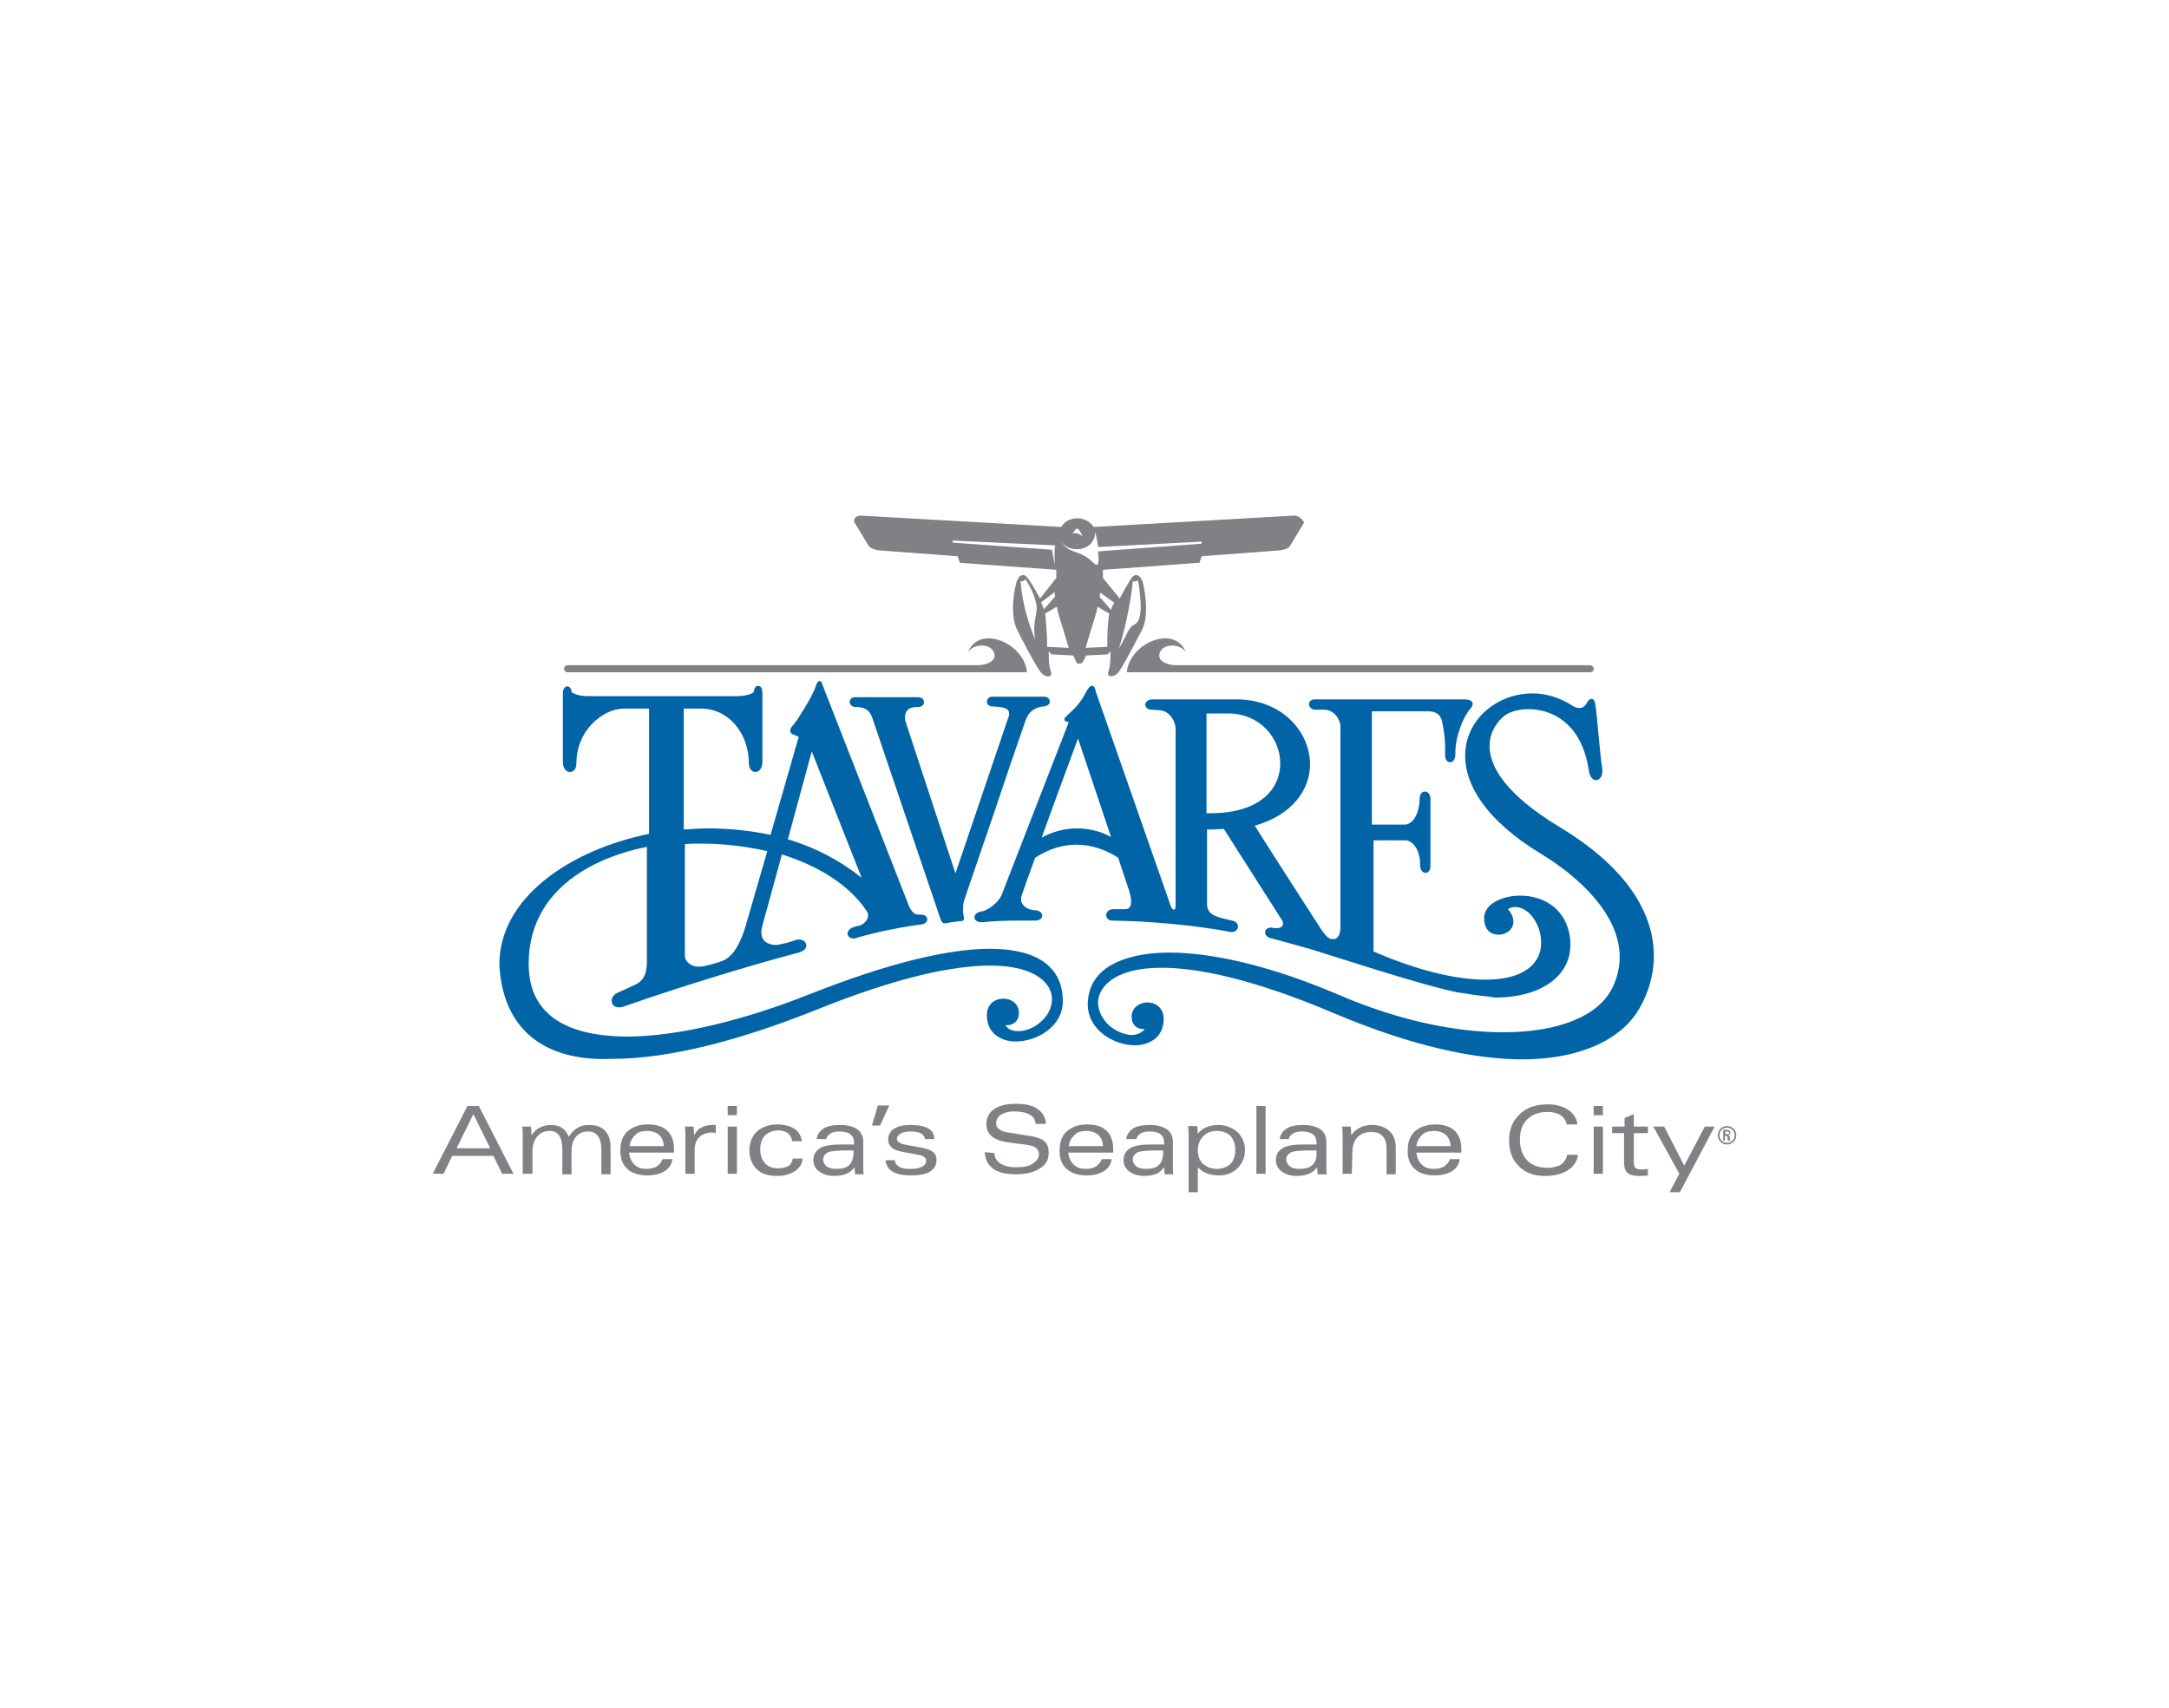 <?xml version="1.0" encoding="UTF-8"?> <!-- Generator: Adobe Illustrator 25.2.0, SVG Export Plug-In . SVG Version: 6.00 Build 0) --> <svg xmlns="http://www.w3.org/2000/svg" xmlns:xlink="http://www.w3.org/1999/xlink" version="1.1" id="Layer_1" x="0px" y="0px" viewBox="0 0 400 315" style="enable-background:new 0 0 400 315;" xml:space="preserve"> <style type="text/css"> .st0{fill:#808184;} .st1{fill:#0064A7;} </style> <g id="Tavares"> <g> <path class="st0" d="M316.8,209.4c0-0.9,0.7-1.7,1.7-1.7c0.9,0,1.7,0.7,1.7,1.7c0,0.9-0.7,1.7-1.7,1.7S316.8,210.3,316.8,209.4z M319.9,209.4c0-0.8-0.6-1.4-1.4-1.4c-0.8,0-1.4,0.6-1.4,1.4c0,0.8,0.6,1.4,1.4,1.4C319.3,210.8,319.9,210.2,319.9,209.4z M318.1,209.5v0.9h-0.3v-2h0.6c0.4,0,0.7,0.1,0.7,0.5c0,0.2-0.1,0.4-0.4,0.5v0c0.3,0.1,0.3,0.2,0.3,0.4c0,0.2,0,0.4,0.1,0.6h-0.4 c0-0.1-0.1-0.2-0.1-0.4c0-0.2,0-0.3-0.1-0.4c-0.1-0.1-0.2-0.1-0.3-0.1L318.1,209.5L318.1,209.5z M318.5,209.2 c0.3,0,0.4-0.1,0.4-0.3c0-0.1-0.1-0.2-0.3-0.2h-0.4v0.5H318.5z"></path> </g> <g> <path class="st0" d="M79.8,216.5l6.4-12.5h2.1l6.4,12.5h-2.1l-1.6-3.3h-7.6l-1.6,3.3H79.8z M84.2,211.8h6.2l-3.1-6.3L84.2,211.8z"></path> <path class="st0" d="M98.1,216.5h-1.7v-6.7c0-0.8,0-1.4-0.1-2h1.6c0.1,0.5,0.1,1,0.1,1.6c0.9-1.3,2.1-1.9,3.7-1.9 c0.8,0,1.5,0.2,2,0.6c0.6,0.4,0.9,0.9,1.2,1.6c0.9-1.5,2.1-2.2,3.6-2.2c1.4,0,2.4,0.3,3.1,1.1c0.7,0.7,1,1.7,1,3.1v4.9h-1.7v-4.5 c0-1.1-0.2-2-0.6-2.5c-0.4-0.6-1-0.9-1.9-0.9c-0.9,0-1.6,0.3-2.2,1c-0.6,0.7-0.8,1.6-0.8,2.9v4h-1.7V212c0-2.3-0.8-3.4-2.3-3.4 c-1,0-1.7,0.3-2.3,1c-0.6,0.7-0.9,1.6-0.9,2.7V216.5z"></path> <path class="st0" d="M116,212.6c0.1,0.9,0.4,1.6,1,2.2c0.6,0.6,1.3,0.8,2.3,0.8c0.8,0,1.4-0.2,1.9-0.5c0.5-0.4,0.8-0.8,1-1.3h1.8 c-0.1,0.9-0.6,1.7-1.4,2.2c-0.8,0.5-1.9,0.8-3.2,0.8c-1.6,0-2.9-0.4-3.7-1.2c-0.9-0.8-1.3-1.9-1.3-3.3c0-1.6,0.4-2.8,1.3-3.6 c0.9-0.8,2.1-1.3,3.8-1.3c1.6,0,2.8,0.4,3.6,1.2s1.2,1.9,1.2,3.4v0.6L116,212.6L116,212.6z M116.1,211.4h6.3c0-0.8-0.3-1.5-0.8-2 c-0.5-0.5-1.3-0.8-2.2-0.8c-1,0-1.8,0.2-2.3,0.8C116.5,210,116.2,210.6,116.1,211.4z"></path> <path class="st0" d="M132,207.5l0,1.5c-0.2-0.1-0.5-0.1-0.7-0.1c-1,0-1.8,0.3-2.4,0.9c-0.6,0.6-0.8,1.4-0.8,2.4v4.3h-1.7v-6.7 c0-0.8,0-1.4-0.1-2h1.6c0,0.4,0.1,0.9,0.1,1.6c0.4-0.7,0.8-1.2,1.3-1.4c0.5-0.3,1.2-0.5,2.2-0.5H132z"></path> <path class="st0" d="M134.2,204h1.7v1.7h-1.7V204z M134.2,207.8h1.7v8.7h-1.7V207.8z"></path> <path class="st0" d="M146.2,213.7h1.8c0,0.9-0.5,1.7-1.4,2.3c-0.9,0.6-2,0.9-3.3,0.9c-1.7,0-2.9-0.4-3.8-1.3 c-0.8-0.8-1.3-2-1.3-3.4c0-1.5,0.5-2.6,1.4-3.5c0.9-0.8,2.2-1.3,3.8-1.3c1.2,0,2.3,0.3,3.1,0.8c0.8,0.5,1.2,1.3,1.4,2.3h-1.8 c-0.1-0.7-0.4-1.1-0.8-1.5c-0.5-0.3-1.1-0.5-1.7-0.5c-1,0-1.8,0.3-2.5,0.9c-0.6,0.6-0.9,1.5-0.9,2.6c0,1.1,0.3,1.9,0.9,2.6 c0.6,0.6,1.4,0.9,2.4,0.9c0.8,0,1.5-0.2,2-0.5C145.9,214.7,146.1,214.3,146.2,213.7z"></path> <path class="st0" d="M150.6,210.1c0.1-0.8,0.5-1.4,1.2-1.9c0.7-0.5,1.8-0.7,3.2-0.7c1.3,0,2.4,0.3,3.1,0.8 c0.7,0.5,1.1,1.3,1.1,2.3v4.3c0,0.9,0,1.4,0.1,1.7h-1.6c0-0.3-0.1-0.7-0.1-1.3c-0.3,0.4-0.7,0.8-1.3,1.1c-0.6,0.3-1.4,0.5-2.5,0.5 c-1.1,0-2-0.3-2.7-0.8c-0.7-0.5-1.1-1.2-1.1-2.1c0-1,0.4-1.7,1.2-2.2c0.8-0.5,2.1-0.7,3.9-0.7h2.4v-0.3c0-1.4-0.9-2.1-2.7-2.1 c-0.7,0-1.2,0.1-1.7,0.4c-0.4,0.3-0.7,0.6-0.7,1H150.6L150.6,210.1z M157.4,212.2h-1c-2,0-3.3,0.1-3.8,0.4 c-0.5,0.3-0.8,0.7-0.8,1.3c0,0.4,0.2,0.8,0.6,1.2c0.4,0.3,1,0.5,1.8,0.5c1.1,0,1.9-0.2,2.4-0.7c0.5-0.5,0.8-1.2,0.8-2.3 L157.4,212.2L157.4,212.2z"></path> <path class="st0" d="M160.8,207.6l1.1-3.7h2.1l-1.7,3.7H160.8z"></path> <path class="st0" d="M165,214c0.1,0.5,0.3,0.9,0.8,1.2c0.5,0.3,1.1,0.4,2,0.4c1,0,1.7-0.1,2.2-0.4c0.5-0.2,0.8-0.6,0.8-1.1 c0-0.4-0.2-0.6-0.5-0.8c-0.3-0.2-0.9-0.3-1.5-0.4l-2.2-0.4c-0.9-0.2-1.7-0.4-2.1-0.8c-0.5-0.4-0.7-0.9-0.7-1.5 c0-0.9,0.4-1.6,1.1-2c0.7-0.5,1.8-0.7,3.1-0.7s2.4,0.2,3.1,0.6c0.8,0.4,1.2,1.1,1.2,2h-1.7c-0.2-0.9-1-1.4-2.6-1.4 c-0.8,0-1.5,0.1-1.9,0.4c-0.5,0.3-0.7,0.6-0.7,0.9c0,0.6,0.6,1,1.9,1.2l2.7,0.5c1.1,0.2,1.8,0.5,2.2,0.9c0.4,0.4,0.5,0.9,0.5,1.4 c0,0.9-0.4,1.6-1.2,2.1c-0.8,0.5-2,0.7-3.6,0.7c-1.4,0-2.4-0.2-3.3-0.7c-0.8-0.5-1.2-1.2-1.3-2.1L165,214L165,214z"></path> <path class="st0" d="M183.4,212.7c0,0.8,0.4,1.5,1.1,1.9c0.7,0.5,1.7,0.7,3,0.7c1.3,0,2.3-0.2,3-0.7c0.7-0.5,1.1-1,1.1-1.7 c0-0.5-0.2-0.9-0.6-1.2c-0.4-0.3-1.1-0.5-2.1-0.6l-3.1-0.4c-1.3-0.2-2.3-0.6-2.9-1.1c-0.6-0.5-1-1.3-1-2.2c0-1.2,0.5-2.2,1.4-2.8 c1-0.7,2.3-1,4.1-1c1.7,0,3.1,0.3,4,1c0.9,0.6,1.4,1.5,1.5,2.7H191c-0.1-0.8-0.4-1.3-1.1-1.7c-0.7-0.4-1.6-0.6-2.9-0.6 c-1,0-1.7,0.2-2.4,0.6c-0.6,0.4-0.9,1-0.9,1.6c0,0.5,0.2,0.8,0.6,1.1c0.4,0.3,0.9,0.5,1.7,0.6l4.4,0.7c1,0.2,1.8,0.5,2.3,1 c0.5,0.5,0.7,1.2,0.7,2c0,1.3-0.5,2.2-1.6,2.9c-1.1,0.7-2.5,1.1-4.4,1.1c-1.8,0-3.2-0.3-4.2-1c-1-0.7-1.5-1.7-1.6-3.1L183.4,212.7 L183.4,212.7z"></path> <path class="st0" d="M197,212.6c0.1,0.9,0.4,1.6,1,2.2c0.6,0.6,1.3,0.8,2.3,0.8c0.8,0,1.4-0.2,1.9-0.5c0.5-0.4,0.8-0.8,1-1.3h1.8 c-0.1,0.9-0.6,1.7-1.4,2.2c-0.8,0.5-1.9,0.8-3.2,0.8c-1.6,0-2.8-0.4-3.7-1.2c-0.9-0.8-1.3-1.9-1.3-3.3c0-1.6,0.4-2.8,1.3-3.6 c0.9-0.8,2.1-1.3,3.8-1.3c1.6,0,2.8,0.4,3.6,1.2c0.8,0.8,1.2,1.9,1.2,3.4v0.6L197,212.6L197,212.6z M197.1,211.4h6.3 c0-0.8-0.3-1.5-0.8-2c-0.5-0.5-1.3-0.8-2.2-0.8c-1,0-1.8,0.2-2.3,0.8C197.5,210,197.2,210.6,197.1,211.4z"></path> <path class="st0" d="M207.7,210.1c0.1-0.8,0.5-1.4,1.2-1.9c0.7-0.5,1.8-0.7,3.2-0.7c1.3,0,2.3,0.3,3.1,0.8 c0.7,0.5,1.1,1.3,1.1,2.3v4.3c0,0.9,0,1.4,0.1,1.7h-1.6c0-0.3-0.1-0.7-0.1-1.3c-0.3,0.4-0.7,0.8-1.2,1.1c-0.6,0.3-1.4,0.5-2.5,0.5 c-1.1,0-2-0.3-2.7-0.8c-0.7-0.5-1.1-1.2-1.1-2.1c0-1,0.4-1.7,1.2-2.2c0.8-0.5,2.1-0.7,3.9-0.7h2.4v-0.3c0-1.4-0.9-2.1-2.7-2.1 c-0.7,0-1.2,0.1-1.7,0.4c-0.4,0.3-0.7,0.6-0.7,1H207.7L207.7,210.1z M214.5,212.2h-1c-2,0-3.3,0.1-3.8,0.4 c-0.5,0.3-0.8,0.7-0.8,1.3c0,0.4,0.2,0.8,0.6,1.2c0.4,0.3,1,0.5,1.8,0.5c1.1,0,1.9-0.2,2.4-0.7c0.5-0.5,0.8-1.2,0.8-2.3 L214.5,212.2L214.5,212.2z"></path> <path class="st0" d="M220.9,209.1c0.9-1.1,2.2-1.6,3.8-1.6c1.4,0,2.5,0.5,3.5,1.3c0.9,0.9,1.4,2,1.4,3.3c0,1.4-0.5,2.5-1.4,3.4 c-0.9,0.9-2.1,1.3-3.4,1.3c-1.7,0-3-0.5-3.9-1.5v4.6h-1.7v-10.2c0-0.5,0-1.2-0.1-2h1.7L220.9,209.1z M220.9,212.2v-0.1 c0,1.1,0.3,2,1,2.6c0.7,0.6,1.5,0.9,2.5,0.9c1,0,1.8-0.3,2.5-0.9c0.6-0.6,0.9-1.5,0.9-2.6c0-1.1-0.3-1.9-0.9-2.6 c-0.6-0.6-1.5-0.9-2.5-0.9c-1,0-1.9,0.3-2.5,1C221.2,210.3,220.9,211.1,220.9,212.2z"></path> <path class="st0" d="M231.7,216.5V204h1.7v12.5H231.7z"></path> <path class="st0" d="M236,210.1c0.1-0.8,0.5-1.4,1.2-1.9c0.7-0.5,1.8-0.7,3.2-0.7c1.3,0,2.3,0.3,3.1,0.8c0.7,0.5,1.1,1.3,1.1,2.3 v4.3c0,0.9,0,1.4,0.1,1.7H243c0-0.3-0.1-0.7-0.1-1.3c-0.3,0.4-0.7,0.8-1.3,1.1c-0.6,0.3-1.4,0.5-2.5,0.5c-1.1,0-2-0.3-2.7-0.8 c-0.7-0.5-1.1-1.2-1.1-2.1c0-1,0.4-1.7,1.2-2.2c0.8-0.5,2.1-0.7,3.9-0.7h2.4v-0.3c0-1.4-0.9-2.1-2.7-2.1c-0.7,0-1.2,0.1-1.7,0.4 c-0.4,0.3-0.7,0.6-0.7,1H236L236,210.1z M242.8,212.2h-1c-2,0-3.3,0.1-3.8,0.4c-0.5,0.3-0.8,0.7-0.8,1.3c0,0.4,0.2,0.8,0.6,1.2 c0.4,0.3,1,0.5,1.8,0.5c1.1,0,1.9-0.2,2.4-0.7c0.6-0.5,0.8-1.2,0.8-2.3L242.8,212.2L242.8,212.2z"></path> <path class="st0" d="M249.3,216.5h-1.7v-6.7c0-0.8,0-1.4-0.1-2h1.6c0,0.5,0.1,1.1,0.1,1.6c0.9-1.3,2.2-1.9,3.9-1.9 c1.3,0,2.3,0.4,3.1,1.1c0.8,0.7,1.2,1.7,1.2,3.1v4.9h-1.7v-4.8c0-0.9-0.2-1.7-0.7-2.2c-0.5-0.6-1.2-0.8-2.1-0.8 c-1.1,0-1.9,0.3-2.6,1c-0.6,0.7-0.9,1.6-0.9,2.7L249.3,216.5L249.3,216.5z"></path> <path class="st0" d="M261.2,212.6c0.1,0.9,0.4,1.6,1,2.2c0.6,0.6,1.3,0.8,2.3,0.8c0.8,0,1.4-0.2,1.9-0.5c0.5-0.4,0.8-0.8,1-1.3 h1.8c-0.1,0.9-0.6,1.7-1.4,2.2c-0.8,0.5-1.9,0.8-3.2,0.8c-1.6,0-2.9-0.4-3.7-1.2c-0.9-0.8-1.3-1.9-1.3-3.3c0-1.6,0.4-2.8,1.3-3.6 c0.9-0.8,2.1-1.3,3.8-1.3c1.6,0,2.8,0.4,3.6,1.2c0.8,0.8,1.2,1.9,1.2,3.4v0.6L261.2,212.6L261.2,212.6z M261.2,211.4h6.3 c0-0.8-0.3-1.5-0.8-2c-0.5-0.5-1.3-0.8-2.2-0.8c-1,0-1.8,0.2-2.3,0.8C261.6,210,261.3,210.6,261.2,211.4z"></path> <path class="st0" d="M289,213h2c-0.1,1.1-0.7,2.1-1.8,2.8c-1,0.7-2.5,1.1-4.3,1.1c-2.1,0-3.7-0.6-4.9-1.9 c-1.2-1.2-1.7-2.8-1.7-4.7c0-1.9,0.6-3.5,1.9-4.7c1.2-1.3,3-1.9,5.2-1.9c1.5,0,2.7,0.3,3.8,1c1,0.7,1.6,1.6,1.7,2.7h-2 c-0.1-0.7-0.5-1.3-1.1-1.7c-0.6-0.4-1.4-0.6-2.4-0.6c-1.7,0-2.9,0.5-3.8,1.4c-0.9,0.9-1.3,2.2-1.3,3.7c0,1.6,0.4,2.8,1.3,3.8 c0.9,0.9,2.1,1.4,3.8,1.4c0.9,0,1.8-0.2,2.5-0.6C288.5,214.3,288.9,213.7,289,213z"></path> <path class="st0" d="M293.9,204h1.7v1.7h-1.7V204z M293.9,207.8h1.7v8.7h-1.7V207.8z"></path> <path class="st0" d="M297.3,209v-1.2h2.3v-1.6l1.7-0.7v2.3h2.6v1.2h-2.6v5.2c0,0.6,0.1,1,0.3,1.2c0.2,0.2,0.5,0.3,1,0.3 c0.4,0,0.8,0,1.3-0.1v1.2c-0.6,0.1-1.2,0.1-1.7,0.1c-1,0-1.7-0.2-2.1-0.6c-0.4-0.4-0.6-1-0.6-1.9V209L297.3,209L297.3,209z"></path> <path class="st0" d="M304.9,207.8h2l3.7,7.2l3.8-7.2h1.8l-6.4,12.1h-1.9l1.8-3.4L304.9,207.8z"></path> </g> <g> <g> <path class="st1" d="M92.3,180.2c-0.1-0.8-0.2-1.6-0.2-2.4l0,0c0-11.9,12.5-20.9,27.6-24l0,0v-23.1h-4.6c-2.1,0-4.3,1.1-6,2.9 l0,0c-1.7,1.8-2.8,4.3-2.8,7.2l0,0c0,1-0.5,1.6-1.2,1.6l0,0c-0.7,0-1.3-0.7-1.3-1.9l0,0v-12.7c0-0.7,0.4-1.2,0.8-1.2l0,0 c0.4,0,0.8,0.4,0.8,1l0,0c0,0,0,0.1,0.2,0.2l0,0c0.2,0.1,0.4,0.2,0.7,0.3l0,0c0.6,0.2,1.3,0.3,2,0.3l0,0h27.7 c1.4,0,2.8-0.4,3-0.8l0,0c0.1-0.7,0.4-1.1,0.8-1.1l0,0c0.5,0,0.8,0.5,0.8,1.3l0,0v12.7c0,1.2-0.6,1.9-1.3,1.9l0,0 c-0.6,0-1.2-0.6-1.2-1.6l0,0c0-5.5-3.7-10.1-8.8-10.1l0,0h-3.2V153c1.5-0.1,3-0.2,4.6-0.2l0,0c3.8,0,7.7,0.4,11.4,1.2l0,0 l5.2-18.1c-0.8-0.4-1.5-0.4-1.6-1.1l0,0c0-0.3,0.2-0.7,0.7-1.2l0,0c0.8-1,3.1-4.7,3.8-6.4l0,0c0.2-0.5,0.3-0.8,0.4-1.1l0,0 c0.1-0.2,0.3-0.4,0.5-0.5l0,0c0.3,0,0.4,0.2,0.5,0.5l0,0c0.1,0.3,0.3,0.7,0.5,1.3l0,0l15.6,39.9c0.5,0.9,0.9,1.4,1.7,1.4l0,0 c0.1,0,0.2,0,0.3,0l0,0c0.1,0,0.1,0,0.2,0l0,0c0.7,0,1.1,0.4,1.1,0.9l0,0c0,0.4-0.4,0.8-1,0.9l0,0c-3.2,0.4-8,1.3-12.1,2.5l0,0 c-0.2,0.1-0.4,0.1-0.5,0.1l0,0c-0.6,0-1.1-0.4-1.1-0.9l0,0c0-0.5,0.4-0.9,1.1-1.2l0,0c0.6-0.2,1.3-0.2,1.9-0.7l0,0 c0.4-0.3,0.8-0.9,0.8-1.5l0,0c0-0.3-0.1-0.5-0.3-0.8l0,0c-3.2-4.8-8.9-8.3-15.6-10.4l0,0l-3.6,13.1c-0.1,0.5-0.2,0.9-0.2,1.2l0,0 c0,1.9,1.4,2.3,2.5,2.4l0,0c0.1,0,0.2,0,0.3,0l0,0c0.8-0.1,2.5-0.5,3.5-0.9l0,0c0.2-0.1,0.5-0.1,0.7-0.1l0,0 c0.7,0,1.3,0.5,1.3,1.1l0,0c0,0.5-0.4,1-1.4,1.3l0,0c-8.8,2.3-22.5,6.5-32.4,10l0,0c-0.3,0.1-0.5,0.1-0.8,0.1l0,0 c-0.8,0-1.3-0.5-1.3-1.2l0,0c0-0.6,0.4-1.2,1.1-1.5l0,0c1-0.4,3.5-1.6,3.5-1.6l0,0c1.7-0.9,1.9-2.7,1.9-4.3l0,0 c0-0.2,0-0.4,0-0.6l0,0v-20.4c-4.5,0.9-8.6,2.4-12.1,4.6l0,0c-5.9,3.7-9.7,9.3-9.7,16.9l0,0c0,0.1,0,0.2,0,0.3l0,0 c0.1,9.6,7.6,13.1,18,13.2l0,0c9.9,0,22.4-3.3,33.5-7.7l0,0c14.6-5.8,25.8-8.5,33.6-8.5l0,0c4.4,0,7.8,0.9,10,2.5l0,0 c2.3,1.7,3.4,4.1,3.4,7.2l0,0c0,4.6-4.7,7.4-8.7,7.4l0,0c-1.4,0-2.7-0.4-3.7-1.2l0,0c-1-0.8-1.6-2-1.6-3.7l0,0c0-2,1.5-3,3-3l0,0 c1.4,0,2.7,0.8,2.9,2.3l0,0c0,0.1,0,0.3,0,0.4l0,0c0,1.4-1,2.2-2.2,2.2l0,0c-0.1,0-0.2,0-0.3,0l0,0c0.5,0.8,1.4,1.1,2.4,1.1l0,0 c1.3,0,2.9-0.6,4.1-1.7l0,0c1.2-1,2.1-2.5,2.1-4.3l0,0c0-2.4-2.5-6.1-11.4-6.1l0,0c-6.6,0-16.8,2-31.9,8.1l0,0 c-14.5,5.8-27.5,9.1-37.7,9.1l0,0c0,0,0,0-0.1,0l0,0C101.8,195.8,93.8,191.1,92.3,180.2L92.3,180.2z M126.3,176.2 c0,1.4,1.4,2.1,2.5,2.1l0,0c0.9,0.1,4-0.9,4-0.9c2.6-0.8,3.7-3.7,4.5-5.9l0,0l4.2-14.5c-3.9-0.9-8.1-1.4-12.2-1.4l0,0 c-1,0-2,0-3,0.1l0,0V176.2L126.3,176.2z M158.9,161.9l-9.2-23.3l-4.4,16.2C150.3,156.3,154.9,158.7,158.9,161.9L158.9,161.9z"></path> </g> <g> <path class="st1" d="M173.2,168.8L161,132.8c-0.4-1.3-0.9-2.4-3.3-2.4l0,0c-0.6,0-1-0.5-1-0.9l0,0c0-0.4,0.3-0.9,0.9-0.9l0,0 c0.3,0,11.7,0,11.7,0c0.7,0,1.1,0.4,1.1,0.9l0,0c0,0.5-0.4,0.9-1.1,0.9l0,0c0,0-0.2,0-0.2,0c-1.6,0-2.2,0.8-2.2,1.9l0,0 c0,0.3,0,0.6,0.1,0.8l0,0l9.2,28l9.8-28.9c0.1-0.2,0.1-0.5,0.1-0.6l0,0c0-0.8-0.6-1.2-3.1-1.3l0,0c-0.6,0-1-0.4-1-0.9l0,0 c0-0.4,0.4-0.9,0.9-0.9l0,0h9.6c0.7,0,1.1,0.4,1.1,0.9l0,0c0,0.5-0.4,0.8-1.1,0.9l0,0c-1.6,0.1-2.8,1-3.3,2.4l0,0 c-0.3,0.8-3.2,9.2-5.9,17.3l0,0c-2.8,8.1-5.5,16.1-5.5,16.1l0,0c-0.2,0.7-0.2,1.2-0.2,1.7l0,0c0,0.3,0,0.7,0.1,1l0,0 c0,0.3,0.1,0.4,0.1,0.6l0,0c0,0.1-0.1,0.3-0.2,0.4l0,0c-0.1,0.1-0.3,0.1-0.5,0.1l0,0c-0.7,0.1-1.8,0.2-2.7,0.4l0,0 c-0.1,0-0.1,0-0.2,0l0,0C173.6,170.3,173.5,169.6,173.2,168.8L173.2,168.8z"></path> </g> <g> <path class="st1" d="M280.9,195.4c-8.9,0-20.5-2.4-35.1-8.6l0,0c-14.9-6.3-25-8.3-31.6-8.3l0,0c-9.1,0-11.7,3.9-11.7,6.4l0,0 c0,1.7,0.9,3.2,2.1,4.3l0,0c1.2,1,2.8,1.7,4.1,1.7l0,0c1,0,1.9-0.4,2.4-1.1l0,0c-0.1,0-0.2,0-0.3,0l0,0c-1.2,0-2.1-0.8-2.1-2.2 l0,0c0-0.1,0-0.3,0-0.4l0,0c0.2-1.5,1.6-2.3,2.9-2.3l0,0c1.5,0,3,1,3,3l0,0c0,1.7-0.6,2.9-1.6,3.7l0,0c-1,0.8-2.3,1.2-3.7,1.2 l0,0c-3.9,0-8.6-2.8-8.7-7.4l0,0c0-3.2,1.4-5.6,4-7.2l0,0c2.6-1.6,6.4-2.5,11-2.5l0,0c8.1,0,18.9,2.5,31.3,7.8l0,0 c10.9,4.7,21.5,6.9,30.3,6.9l0,0c10.1,0,17.6-2.9,20.2-8.3l0,0c0.9-1.9,1.3-3.8,1.3-5.6l0,0c0-7.9-7.7-14.9-14.5-19l0,0 c-10.2-6.2-14-12.7-14-18.1l0,0c0-6.7,5.9-11.5,12.4-11.5l0,0c2.6,0,5.2,0.8,7.6,2.4l0,0c0.4,0.2,0.8,0.3,1.1,0.3l0,0 c0.6,0,1-0.4,1.2-0.7l0,0c0.2-0.4,0.5-0.9,1-1l0,0c0.4,0,0.6,0.4,0.7,1l0,0c0.3,1.5,0.9,10,1.3,11.9l0,0c0,0.2,0,0.3,0,0.5l0,0 c0,0.9-0.5,1.6-1.2,1.6l0,0c-0.6,0-1.1-0.6-1.3-1.8l0,0c-1.3-8.8-6.9-11.3-11.1-11.3l0,0c-1.9,0-3.4,0.5-4.3,1.1l0,0 c-1.1,0.8-2.9,2.8-2.9,5.7l0,0c0,3.6,2.7,8.8,13,15l0,0c13.4,8.1,17.3,16.8,17.3,23.7l0,0c0,3.8-1.2,7.1-2.5,9.4l0,0 C299.6,191.1,292.5,195.3,280.9,195.4L280.9,195.4C280.9,195.4,280.9,195.4,280.9,195.4L280.9,195.4z"></path> </g> <g> <path class="st1" d="M270,183.2c-0.3,0-0.6-0.1-0.9-0.1l0,0c-6.1-1.1-24.6-7.2-27.3-8l0,0c-2.4-0.7-6.5-1.8-7.6-2.1l0,0 c-0.6-0.2-0.9-0.6-0.9-1l0,0c0-0.5,0.4-0.9,1-0.9l0,0c0.1,0,0.1,0,0.2,0l0,0c0.3,0.1,0.6,0.1,0.8,0.1l0,0c0.9,0,1.3-0.3,1.3-0.8 l0,0c0-0.2,0-0.4-0.2-0.7l0,0l-10.7-16.8c-0.7,0-1.5,0.1-2.2,0.1l0,0c-0.3,0-0.6,0-0.9,0l0,0v13.9c0.1,1.6,1.3,2,2.5,2.4l0,0 l2.1,0.5c0.7,0.1,1.1,0.6,1.1,1.1l0,0c0,0.5-0.4,1-1.1,1l0,0c-0.1,0-0.2,0-0.3,0l0,0c-6.1-1.2-14.7-2-21.8-2.1l0,0 c-0.7,0-1.1-0.5-1.1-1l0,0c0-0.5,0.4-1.1,1.3-1.1l0,0c0.7,0,2.1,0,2.1,0l0,0c0.9,0,1.2-0.5,1.2-1.4l0,0c0-0.7-0.2-1.6-0.6-2.7 l0,0l-1.8-5.4c-2.5-1.6-5.1-2.4-7.7-2.4l0,0c-2.6,0-5.1,0.8-7.6,2.4l0,0c-1.1,3-2,5.5-2.5,7l0,0c-0.1,0.3-0.1,0.5-0.1,0.7l0,0 c0,0.7,0.4,1.1,0.9,1.5l0,0c0.5,0.3,1.2,0.5,1.7,0.5l0,0c0.8,0,1.3,0.5,1.3,1l0,0c0,0.5-0.5,0.9-1.3,0.9l0,0c0,0-0.1,0-0.1,0l0,0 c-1,0-2,0-3.1,0l0,0c-2.4,0-4.8,0.1-6.4,0.3l0,0c-0.1,0-0.2,0-0.3,0l0,0c-0.8,0-1.3-0.4-1.3-0.9l0,0c0-0.5,0.5-1,1.4-1.1l0,0 c0.8-0.1,3.2-1.5,3.8-3.5l0,0l12.2-31.4c-0.5-0.1-0.8-0.2-0.8-0.5l0,0c0-0.4,0.4-0.6,1-1.2l0,0c1-0.9,2.1-2.1,2.9-3.7l0,0 c0.5-0.9,0.8-1.3,1.2-1.3l0,0c0.4,0,0.5,0.4,0.6,0.7l0,0c0.1,0.4,0.2,0.8,0.3,1l0,0l13.6,38.9c0.2,0.6,0.5,0.7,0.6,0.7l0,0 c0.1,0,0.3-0.1,0.3-0.8l0,0v-32.6c0-1.2-1-3.3-3-3.4l0,0l-1.5-0.1c-0.6,0-1.1-0.5-1.1-0.9l0,0c0-0.5,0.5-1,1.4-1l0,0H228 c8.4,0,13.5,5.9,13.6,11.9l0,0c0,4.7-3.2,9.4-10.2,11.4l0,0c2.3,3.7,11.9,18.6,12.3,19.2l0,0c0.9,1.3,1.5,1.8,2.1,1.7l0,0 c0.1,0,0.2,0,0.4,0l0,0c0.6-0.2,1-1,1-2.1l0,0v-37.2c-0.1-1.4-1.3-3-3-3l0,0c0,0-0.1,0-0.1,0l0,0h-1.6c-0.7,0-1.1-0.6-1.1-1l0,0 c0-0.5,0.4-0.9,1.1-0.9l0,0h27.5c0.9,0,1.5,0.2,1.6,0.8l0,0c0,0.3-0.2,0.6-0.5,1l0,0c-1.2,1.3-2.8,5.2-2.7,8.2l0,0 c0,1-0.4,1.6-1,1.6l0,0c-0.5,0-0.9-0.5-0.9-1.4l0,0c0-0.1,0-0.1,0-0.2l0,0c0-0.4,0-0.8,0-1.2l0,0c0-2.1-0.4-4-0.6-4.9l0,0 c-0.3-1-0.9-1.6-2.3-1.7l0,0H253v20.9h6c0.8,0,1.5-0.5,2-1.4l0,0c0.5-0.9,0.8-2.1,0.8-3.3l0,0c0-0.9,0.4-1.4,1-1.4l0,0 c0.5,0,1,0.5,1,1.4l0,0c0,1.7,0,12.3,0,12.3l0,0c0,0.8-0.4,1.3-0.9,1.3l0,0c-0.6,0-1-0.6-1-1.5l0,0c0-1.2-0.3-2.4-0.8-3.2l0,0 c-0.5-0.8-1.2-1.3-1.9-1.3l0,0h-5.9v20.5c8.3,3.6,15.4,5.2,20.6,5.2l0,0c6,0,9.5-2.1,10.2-5.6l0,0c0.1-0.5,0.1-0.9,0.1-1.4l0,0 c0-1.8-0.7-3.4-1.6-4.6l0,0c-0.9-1.2-2.1-1.8-3.2-1.8l0,0c-0.5,0-0.9,0.1-1.3,0.4l0,0c0.7,0.8,1,1.6,1,2.3l0,0 c0,1.5-1.4,2.4-2.7,2.4l0,0c-0.7,0-1.4-0.2-1.9-0.7l0,0c-0.5-0.5-0.8-1.3-0.8-2.3l0,0c0-0.1,0-0.2,0-0.3l0,0 c0.2-2.4,3.3-3.9,6.7-3.9l0,0c4.1,0,8.7,2.3,9.2,8.4l0,0l-0.2,0l0.2,0c0,0.2,0,0.5,0,0.7l0,0c0,5.9-5.7,9.7-13.8,9.7l0,0 C273.9,183.7,272,183.6,270,183.2L270,183.2z M191.9,154.9l-0.2-0.1L191.9,154.9L191.9,154.9z M192.1,154.5 c2-1.1,4.2-1.7,6.5-1.7l0,0c2.2,0,4.4,0.5,6.3,1.6l0,0l-6.1-18.2C198,138.4,194.8,147,192.1,154.5L192.1,154.5z M223.2,150 c9.3,0,12.9-4.6,12.9-9.2l0,0c0-4.6-3.7-9.2-9.6-9.2l0,0h-4V150C222.8,150,223,150,223.2,150L223.2,150z"></path> </g> </g> <path class="st0" d="M104.7,124c0.8,0,84.7,0,84.7,0c-0.5-5.4-8.8-8.9-10.9-3.7c1.2-1.8,4.6-1.6,4.9,0.4c0.2,1.4-1.7,2-3.2,2 c-2.1,0-74.7,0-75.5,0C103.8,122.7,103.8,124,104.7,124z"></path> <path class="st0" d="M293.2,124c-0.8,0-85.4,0-85.4,0c0.5-5.4,8.8-8.9,10.9-3.7c-1.2-1.8-4.6-1.6-4.9,0.4c-0.2,1.4,1.7,2,3.2,2 c2.1,0,75.4,0,76.2,0C294.1,122.7,294.2,124,293.2,124z"></path> <path class="st0" d="M238.7,95.1l-37,2.1c-0.9-1.3-2.2-1.6-3-1.6c-0.8,0-2.1,0.2-3,1.6l-37-2.1c-0.7,0-1.5,0.6-1.1,1.3l2.6,4.3 c0.4,0.5,1.3,0.7,1.7,0.8l14.7,1.1l0.4,1.2l17.8,1.3c0,0,0,0.7,0,1.5l-3,3.8c-0.8-1.5-1.7-3-2.2-3.7c-0.9-1.3-1.9-0.4-2.2,0.9 c-0.5,1.8-1.1,6.1,0.2,8.6c0.5,1.1,3.7,7.2,4.5,8c0.8,0.8,2.1,0.8,1.7-0.3c-0.4-1.2-0.4-2.6-0.4-3.8l0.5,0.6l4,0.2l0.5,1 c0.1,0.4,0.2,0.5,0.7,0.5c0.4,0,0.5-0.2,0.7-0.5l0.5-1l4-0.2l0.5-0.6c0,1.2,0,2.6-0.4,3.8c-0.4,1,0.9,1.1,1.7,0.3s3.9-6.9,4.5-8 c1.3-2.5,0.6-6.9,0.2-8.6c-0.3-1.3-1.3-2.2-2.2-0.9c-0.5,0.8-1.4,2.3-2.1,3.7l-3.1-3.8c0-0.8,0-1.5,0-1.5l17.8-1.3l0.4-1.2 l14.6-1.1c0.4-0.1,1.3-0.2,1.7-0.8l2.6-4.3C240.2,95.7,239.4,95.1,238.7,95.1z M194.5,109.2c0,0.1,0,0.2,0,0.3c0,0.1,0,0.3,0.1,0.5 l-2.1,2.4c-0.1-0.4-0.3-0.8-0.5-1.3L194.5,109.2z M193.1,119.3c0-0.3,0-0.7,0-0.9c0-1.4-0.2-3.3-0.3-4.9c0-0.1,0-0.2-0.1-0.3 l2.2-1.3c0.1,0.7,0.3,1.3,0.4,1.7c0.3,0.9,1.8,5.9,1.8,5.9L193.1,119.3z M200.2,119.5c0,0,1.5-5,1.8-5.9c0.1-0.4,0.3-1,0.4-1.7 l2.2,1.3c0,0.1-0.1,0.2-0.1,0.3c-0.2,1.6-0.3,3.5-0.3,4.9c0,0.3,0,0.6,0,0.9L200.2,119.5z M204.9,112.5l-2.1-2.4 c0-0.2,0.1-0.4,0.1-0.5c0-0.1,0-0.2,0-0.3l2.6,1.9C205.2,111.6,205,112,204.9,112.5z M197.8,98.5c0.2-0.5,0.6-1,0.8-1 c0.3,0,0.7,0.6,1.1,1.5C199.1,98.4,198.1,98.1,197.8,98.5z M194,101.4l-18.2-1.3l-0.2-0.4l19,0.9c-0.2,0.8-0.1,1.8-0.1,3.6 L194,101.4z M221.5,100.3l-19,1.4c0,0.5,0.1,1,0.1,1.4c0,2.3-1.1,0.3-2.3-0.4c-2-1.2-3.4-0.8-4.6-2.9c0.7,1.1,1.7,1.5,3,1.5 c1.4,0,3.2-0.9,3.3-3.2c0.2,1,0.4,1.9,0.5,2.8l19.2-1L221.5,100.3z M191.1,111.4c0.4,1.8-0.8,3-0.2,6.6c-1.2-3-2.3-6.3-2.7-10.8 c0.4,0.1,0.8-0.1,0.9-0.4C189.5,107.5,190.6,109,191.1,111.4z M210.3,110.4c0.1,1.1,0.3,4.2-1.1,4.8c-1.2,0.5-1.5,2.4-3,4.6 c0.7-1.1,2.5-9.3,2.7-12.6c0.2,0.1,0.7,0.1,0.9-0.2C210.1,107.7,210.2,109.6,210.3,110.4z"></path> </g> </svg> 